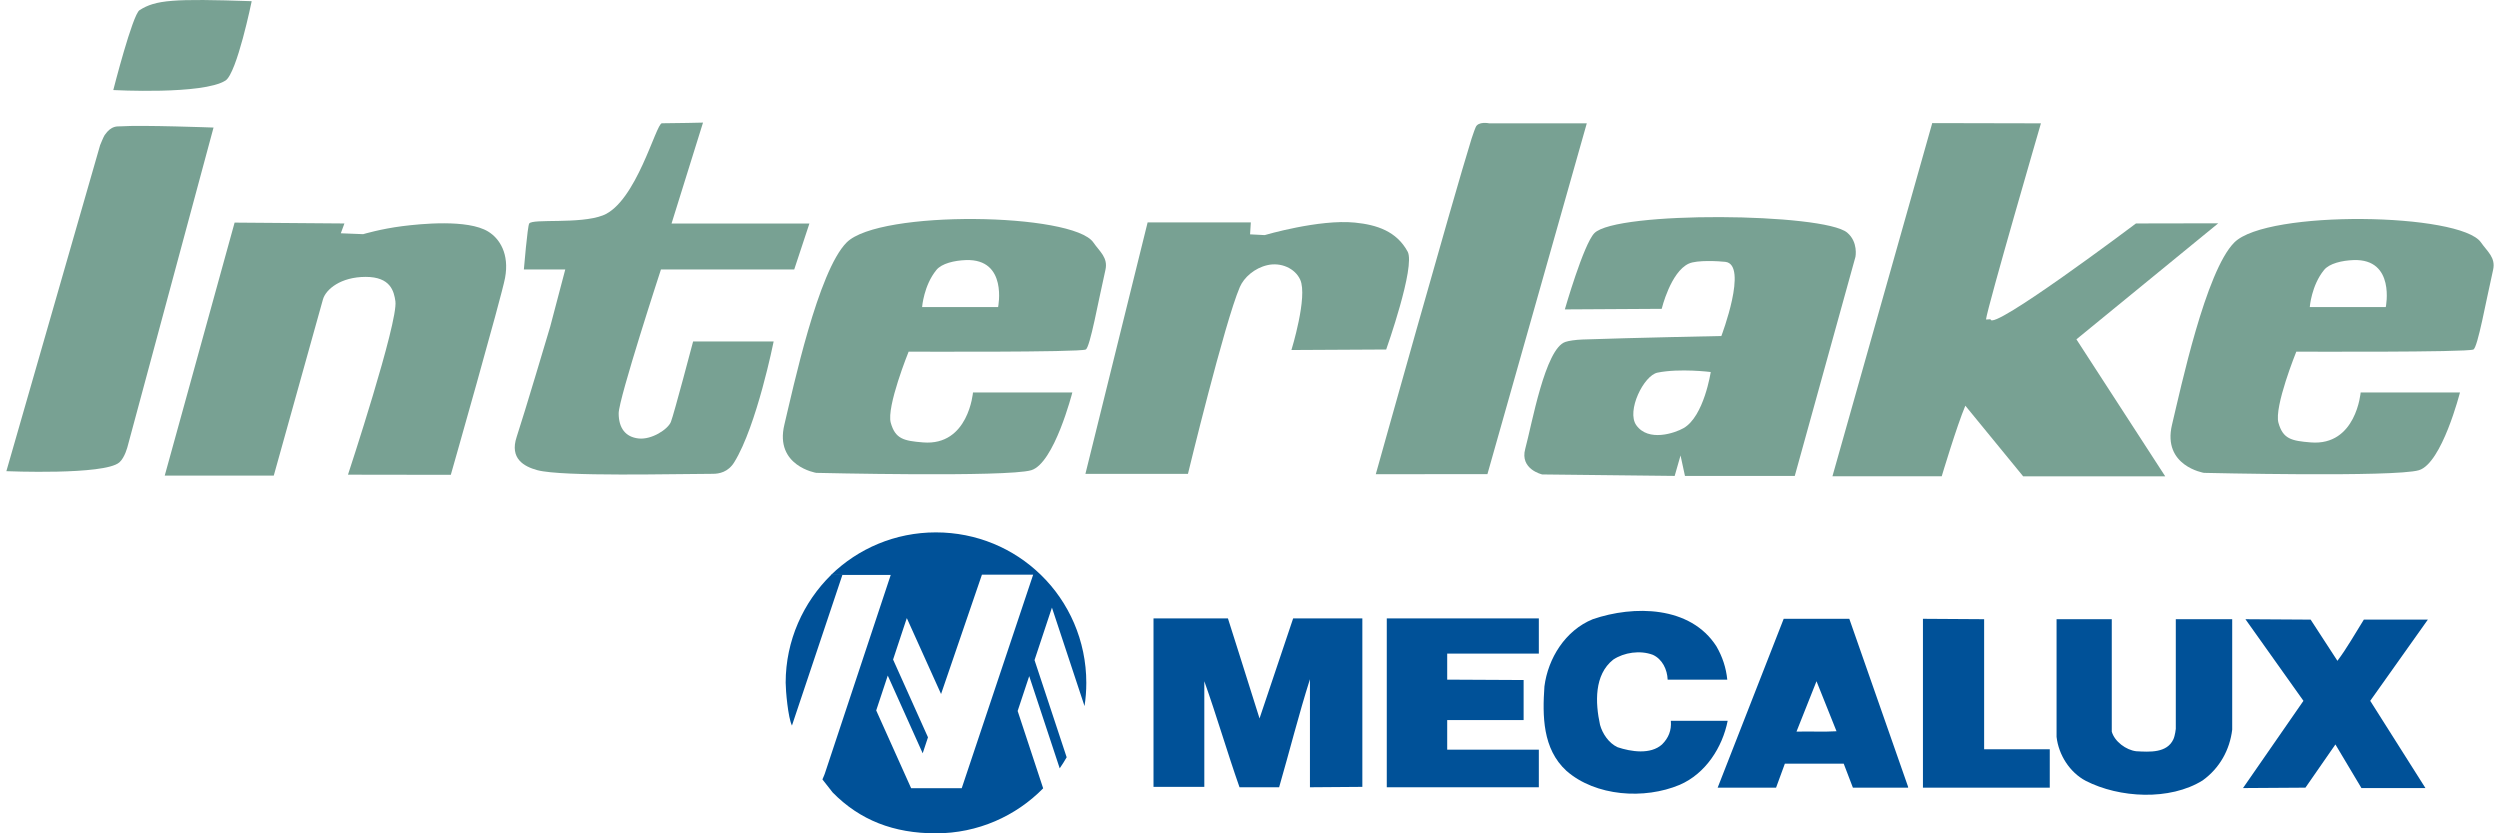 <svg enable-background="new 0 0 441.282 147.847" height="60" viewBox="0 0 441.282 147.847" width="180" xmlns="http://www.w3.org/2000/svg"><g fill="#78a193"><path d="m18.969 15.979s3.409-13.383 4.659-14.175c2.871-1.826 5.961-2.067 19.896-1.593 0 0-2.613 12.79-4.654 14.083-4.02 2.544-19.901 1.685-19.901 1.685z"/><path d="m0 83.595 16.63-57.834s.613-1.519.803-1.787c1.232-1.775 2.266-1.516 2.858-1.56 3.755-.254 16.464.218 16.464.218l-15.23 56.511s-.489 2.053-1.498 2.907c-2.687 2.279-20.027 1.545-20.027 1.545z"/><path d="m28.097 84.378 12.396-44.885 19.482.154-.639 1.741 3.965.157s3.164-.946 6.966-1.424c3.151-.396 11.563-1.267 15.204.956 2.023 1.221 3.804 3.957 3.005 8.231-.591 3.249-9.624 34.935-9.624 34.935l-18.243-.027s8.935-27.091 8.413-30.773c-.252-1.759-.85-4.319-5.263-4.319-4.423 0-7.072 2.187-7.593 3.997-.521 1.823-8.723 31.257-8.723 31.257z"/><path d="m91.813 47.805s.649-7.709.949-8.15c.598-.899 8.944.15 13.067-1.44 5.929-2.305 9.434-16.344 10.473-16.344 2.375 0 7.295-.119 7.295-.119l-5.583 17.903h24.46l-2.694 8.15h-23.644s-7.502 22.93-7.502 25.521c0 2.603 1.187 4.207 3.523 4.465 2.338.263 5.218-1.633 5.74-2.93.522-1.298 3.944-14.28 3.944-14.28h14.289s-2.993 14.962-6.983 21.415c-1.094 1.787-2.706 2.067-3.806 2.067-6.49 0-26.696.55-31.145-.648-2.316-.635-4.956-2.021-3.655-5.915 1.297-3.896 5.948-19.556 5.948-19.556l2.671-10.139z"/><path d="m191.501 62.007c.77-.378 2.216-8.563 3.489-14.113.499-2.203-1.027-3.258-2.141-4.881-3.614-5.251-37.937-5.832-43.766 0-5.075 5.077-9.498 25.848-11.051 32.326-1.769 7.349 5.655 8.554 5.655 8.554s33.848.802 38.136-.467c4.091-1.215 7.297-13.8 7.297-13.8h-17.626s-.781 9.517-8.851 8.865c-3.463-.275-4.931-.632-5.736-3.477-.798-2.838 3.169-12.628 3.169-12.628s30.357.141 31.425-.379zm-26.496-14.113c.941-1.16 3.195-1.68 5.234-1.752 7.472-.258 5.711 8.335 5.711 8.335h-13.482s.287-3.83 2.537-6.583z"/><path d="m437.692 62.007c.774-.378 2.223-8.563 3.491-14.113.503-2.203-1.022-3.258-2.144-4.881-3.614-5.251-37.926-5.832-43.759 0-5.079 5.077-9.503 25.848-11.055 32.326-1.762 7.349 5.663 8.554 5.663 8.554s33.842.802 38.13-.467c4.095-1.215 7.292-13.8 7.292-13.8h-17.62s-.782 9.517-8.849 8.865c-3.468-.275-4.935-.632-5.734-3.477-.801-2.838 3.168-12.628 3.168-12.628s30.351.141 31.417-.379zm-26.492-14.113c.939-1.16 3.193-1.68 5.234-1.752 7.47-.258 5.714 8.335 5.714 8.335h-13.485s.285-3.83 2.537-6.583z"/><path d="m191.44 84.075 11.038-44.618h18.308l-.131 2.121 2.596.133s9.663-2.854 15.998-2.22c3.911.387 7.396 1.542 9.358 5.146 1.434 2.619-3.804 17.371-3.804 17.371l-16.813.091s2.926-9.454 1.563-12.47c-.932-2.056-3.447-3.119-5.785-2.596-2.331.518-4.21 2.208-4.931 3.895-2.708 6.296-9.205 33.147-9.205 33.147z"/><path d="m263.08 21.882h17.312l-17.628 62.236-19.806.013s13.712-49.008 16.999-59.553c.361-1.146.647-1.813.705-1.961.427-1.16 2.418-.735 2.418-.735z"/><path d="m328.058 45.566s.523-2.618-1.47-4.298c-4.143-3.487-40.974-3.876-44.855.104-1.915 1.971-5.234 13.521-5.234 13.521l17.183-.101s1.579-6.542 4.799-8.02c1.484-.683 5.39-.438 6.491-.316 4.115.474-.704 13.156-.704 13.156s-15.615.312-24.628.622c-1.308.053-2.422.22-3.039.426-3.612 1.17-5.976 14.771-7.128 18.969-1.002 3.642 3.01 4.545 3.01 4.545l23.502.262 1.039-3.63.786 3.63h19.482zm-30.498 30.392c-1.518.868-6.239 2.505-8.389-.526-1.777-2.511 1.328-8.836 3.776-9.323 3.961-.796 9.435-.108 9.435-.108s-1.186 7.879-4.822 9.957z"/><path d="m347.553 71.977c-1.506 3.554-4.19 12.526-4.19 12.526h-19.389l17.708-62.663 19.283.042s-9.43 32.387-9.745 34.791c-.01.053.81-.063.81-.037.04 2.395 25.796-16.991 25.796-16.991l14.598-.028-25.164 20.586 15.752 24.301h-25.203"/></g><path d="m138.26 121.11c0-7.477 3.144-14.296 8.095-19.143h1.98l-8.96 26.76c-.693-1.399-1.115-6.206-1.115-7.617z" fill="#005198"/><path d="m182.169 101.958h-2.264-1.392-5.433l-7.25 21.171-6.076-13.469-.921 2.769-1.516 4.587 6.192 13.795-.939 2.838-6.197-13.793-2.05 6.186 6.193 13.792h.725 5.377 1.605 1.275zm5.944 32.394c-.382.674-.794 1.328-1.234 1.961l-5.409-16.36-2.052 6.186 4.527 13.724c-4.841 4.926-11.584 7.984-19.041 7.984s-13.46-2.32-18.301-7.247l-1.821-2.32c.367-.946.275-.539.43-1.04l11.692-35.243h-4.659-1.884-1.546-2.506c4.806-4.668 11.364-7.544 18.596-7.544 7.23 0 13.788 2.834 18.596 7.503 5.013 4.847 8.099 11.7 8.099 19.193 0 1.401-.106 2.78-.316 4.123l-5.781-17.471-.65 1.95-.918 2.771-1.522 4.589z" fill="#005198"/><path d="m413.569 117.24c1.708-2.271 3.125-4.826 4.688-7.311h11.357l-10.226 14.409 9.795 15.477h-11.355l-4.615-7.738-5.32 7.666-11.077.073 10.723-15.477-10.293-14.481 11.569.072z" fill="#005198"/><path d="m373.534 129.803c.498 1.776 2.554 3.267 4.329 3.479 2.416.141 5.477.331 6.604-2.13.307-.67.426-1.845.426-1.845v-19.452h10.007v19.594c-.425 3.549-2.195 6.815-5.252 9.014-5.82 3.62-14.765 3.125-20.726.073-2.842-1.492-4.828-4.615-5.184-7.81v-20.871h9.795v19.948z" fill="#005198"/><path d="m350.888 132.929h11.644v6.812h-22.501v-29.954l10.857.069z" fill="#005198"/><path d="m326.967 109.787h-11.641l-11.714 29.954h10.363l1.561-4.258h10.438l1.631 4.258h9.797v-.139zm-9.372 20.016 3.553-8.943 3.549 8.875c-2.203.14-4.759-.001-7.102.068z" fill="#005198"/><path d="m271.885 115.962h-16.258v4.617l13.558.069v7.1h-13.558v5.252h16.258v6.672h-26.978v-29.958h26.978z" fill="#005198"/><path d="m216.726 109.714s3.765 11.857 5.606 17.747l5.965-17.747h12.277v29.889l-9.298.07v-19.168c-1.985 6.248-3.619 12.779-5.469 19.168h-7.025c-2.198-6.249-4.044-12.637-6.246-18.813v18.743h-9.014v-29.889z" fill="#005198"/><path d="m303.401 114.685c1.063 1.844 1.7 3.763 1.917 5.894h-10.578c-.071-1.778-.924-3.623-2.627-4.405-2.269-.851-5.109-.425-7.03.854-3.405 2.696-3.191 7.666-2.341 11.569.427 1.563 1.562 3.265 3.123 3.976 2.346.781 5.823 1.349 7.88-.498 1.138-1.134 1.705-2.484 1.563-4.188h10.08c-.924 4.686-3.906 9.372-8.519 11.358-6.246 2.627-14.907 2.058-20.088-2.486-4.259-3.904-4.259-9.794-3.904-14.977.635-4.968 3.691-9.938 8.586-11.927 7.242-2.483 17.322-2.411 21.938 4.83z" fill="#005198"/></svg>